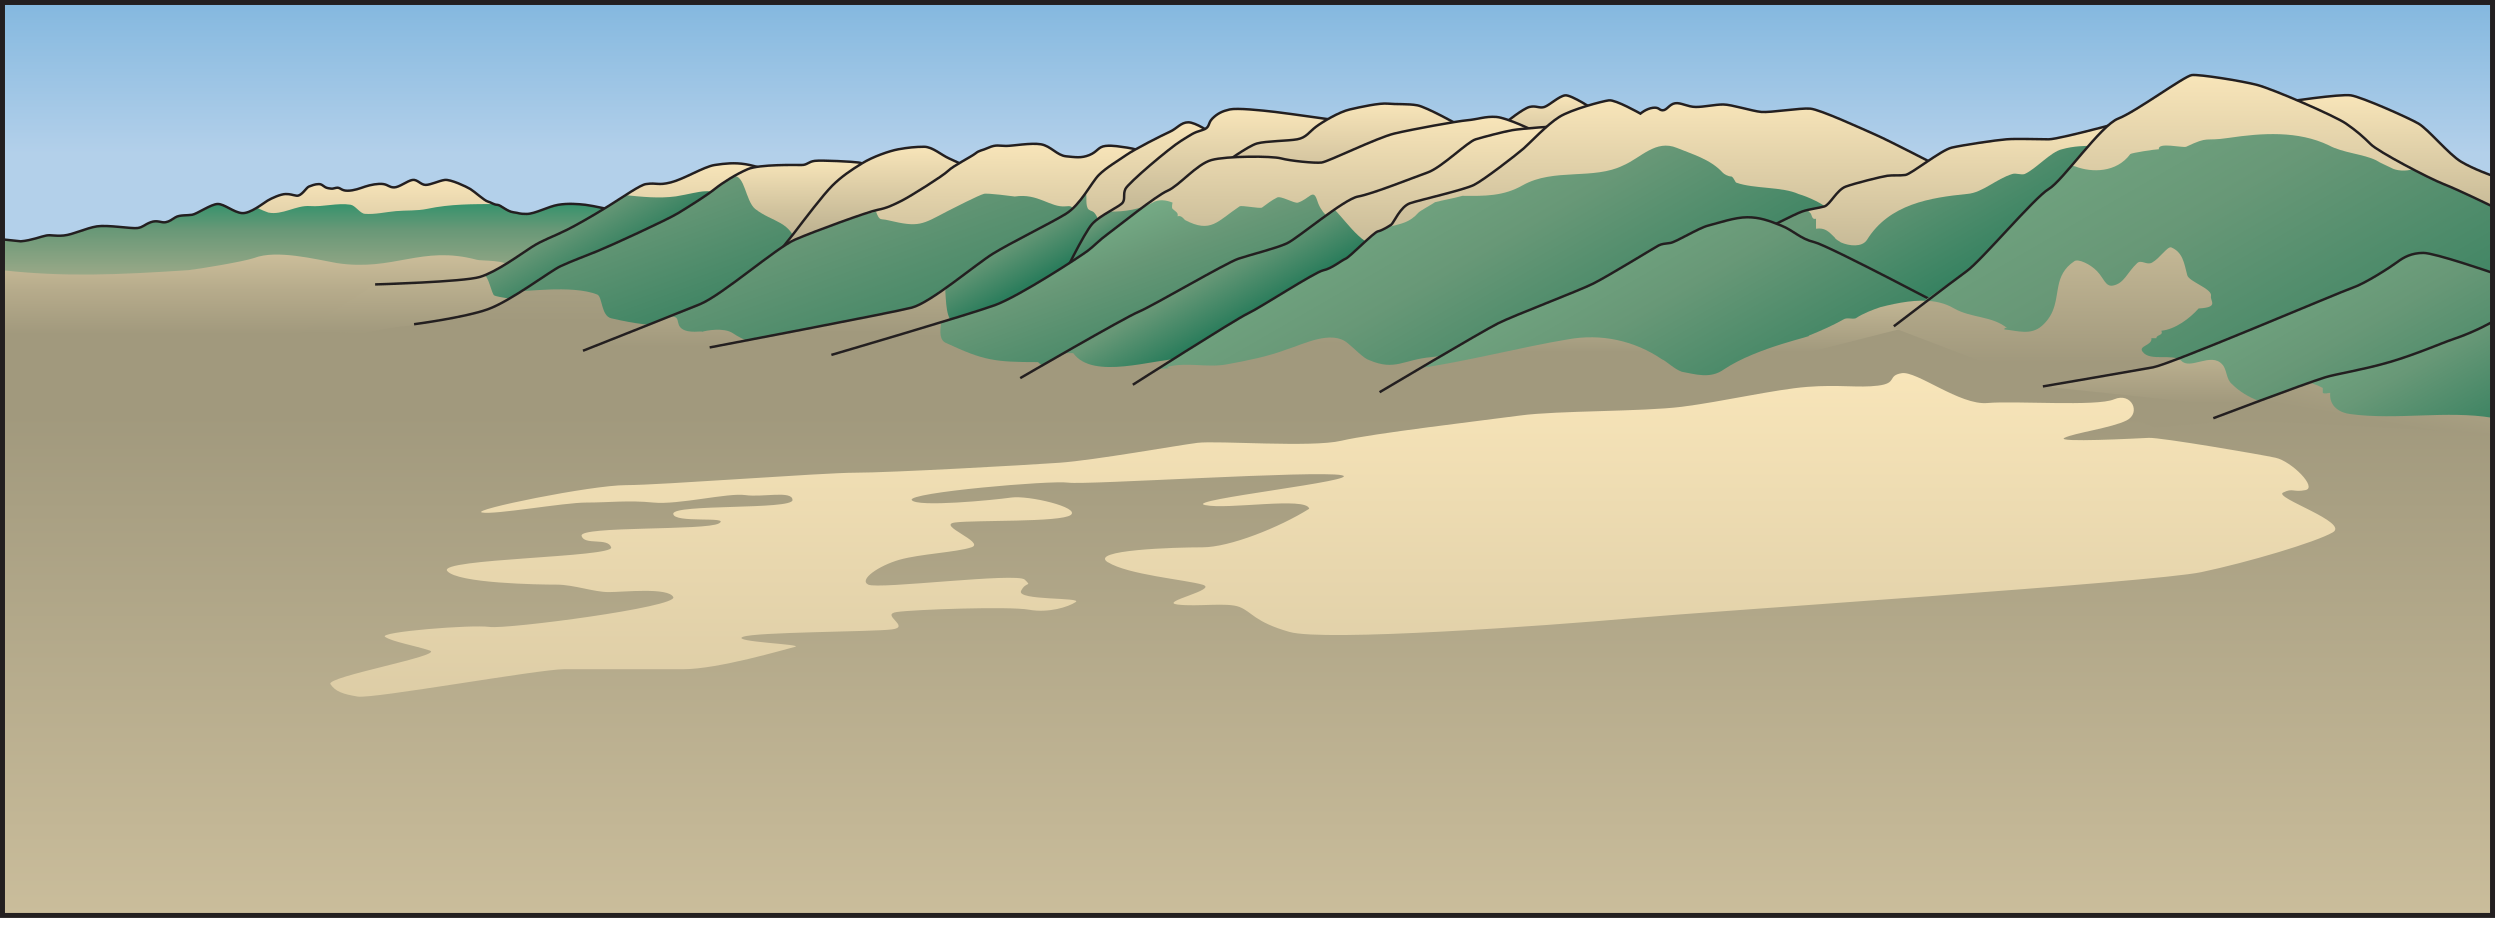 
        <svg xmlns:rdf="http://www.w3.org/1999/02/22-rdf-syntax-ns#" xmlns="http://www.w3.org/2000/svg" xmlns:cc="http://creativecommons.org/ns#" xmlns:xlink="http://www.w3.org/1999/xlink" xmlns:dc="http://purl.org/dc/elements/1.1/" x="0px" y="0px" width="502" height="186" viewBox="0 0 502 186" xml:space="preserve">
            <title>Mountain range 3D: plain (Great Sand Dunes)</title>
            <desc xmlns:ian_image_library="https://ian.umces.edu/media-library/">
                <ian_image_library:title>Mountain range 3D: plain (Great Sand Dunes)</ian_image_library:title>
                <ian_image_library:descr>Illustration of mountain range base with plains at Great Sand Dunes National Park and Preserve, Colorado</ian_image_library:descr>
                <ian_image_library:scene>
                    <ian_image_library:contains>diagram, template, base, ecosystem, elements, terrestrial, landform, landscape, feature, mountains, foothills, alp, craig, elevation, peak, pike, palisade, range, ridge, plain, grasslprairie, Great, SDunes National Park, Preserve, Colorado</ian_image_library:contains>
                    <ian_image_library:when>2004-08-25</ian_image_library:when>
                </ian_image_library:scene>
            </desc>
            
 <defs></defs>
 <linearGradient id="ian_symbols_d29026e764241ae4558d94d2b353937b" y2=".5" gradientUnits="userSpaceOnUse" x2="250.5" y1="70.682" x1="250.5">
  <stop stop-color="#B3D0EA" offset=".567"/>
  <stop stop-color="#84B8DF" offset="1"/>
 </linearGradient>
 <rect height="70.182" width="500" stroke="#231F20" y=".5" x=".5" stroke-width=".5" fill="url(#ian_symbols_d29026e764241ae4558d94d2b353937b)"/>
 <linearGradient id="ian_symbols_129295decd3e7f446d73d6608c87c552" y2="19.104" gradientUnits="userSpaceOnUse" x2="479.71" y1="60.275" x1="479.71">
  <stop stop-color="#A1997D" offset="0"/>
  <stop stop-color="#F8E5B9" offset="1"/>
 </linearGradient>
 <path d="m458.93 20.48s10.977-1.666 13.136-1.332c2.163.332 11.558 4.496 13.553 5.66 1.995 1.166 6.069 6.162 8.563 7.66 2.493 1.498 6.318 2.83 6.318 2.83v24.977l-34.752-24.311-6.82-15.484z" fill="url(#ian_symbols_129295decd3e7f446d73d6608c87c552)"/>
 <path stroke="#231F20" stroke-width=".5" d="m458.93 20.48s10.977-1.666 13.136-1.332c2.163.332 11.558 4.496 13.553 5.66 1.995 1.166 6.069 6.162 8.563 7.66 2.493 1.498 6.318 2.83 6.318 2.83v24.977l-34.752-24.311-6.82-15.484z" fill="none"/>
 <linearGradient id="ian_symbols_cb381865e6d781c48945c1571875a0b5" y2="19.142" gradientUnits="userSpaceOnUse" x2="311.28" y1="28.973" x1="311.28">
  <stop stop-color="#CDBF9B" offset="0"/>
  <stop stop-color="#F8E5B9" offset="1"/>
 </linearGradient>
 <path d="m302.3 24.643s3.493-2.83 4.821-3.164c1.331-.332 1.996.334 2.993 0 1-.332 2.911-2.162 4.158-2.33 1.246-.168 5.985 2.996 5.985 2.996l-8.646 6.828-9.31-4.33z" fill="url(#ian_symbols_cb381865e6d781c48945c1571875a0b5)"/>
 <path stroke="#231F20" stroke-width=".5" d="m302.3 24.643s3.493-2.83 4.821-3.164c1.331-.332 1.996.334 2.993 0 1-.332 2.911-2.162 4.158-2.33 1.246-.168 5.985 2.996 5.985 2.996l-8.646 6.828-9.31-4.33z" fill="none"/>
 <linearGradient id="ian_symbols_69a37d78f6a5b35485e2882254f15103" y2="60.442" gradientUnits="userSpaceOnUse" x2="250.5" y1="183.82" x1="250.5">
  <stop stop-color="#CABD9B" offset="0"/>
  <stop stop-color="#A1997D" offset=".815"/>
 </linearGradient>
 <rect height="123.38" width="500" stroke="#231F20" y="60.441" x=".5" stroke-width=".5" fill="url(#ian_symbols_69a37d78f6a5b35485e2882254f15103)"/>
 <linearGradient id="ian_symbols_55176a63a3d8ea648dad9452fbf66135" y2="36.116" gradientUnits="userSpaceOnUse" x2="61.94" y1="71.434" x1="61.94">
  <stop stop-color="#A1997D" offset=".124"/>
  <stop stop-color="#B6AB8B" offset=".372"/>
  <stop stop-color="#EBD9B0" offset=".88"/>
  <stop stop-color="#F8E5B9" offset="1"/>
 </linearGradient>
 <path d="m117.56 41.127c-1.498-.166-3.494-.332-5.489 0s-4.655 1.832-6.319 1.832c-1.661 0-1.329-.168-2.659-.334s-2.578-1.498-3.243-1.498-1.246-.498-1.913-.666c-.662-.166-2.659-1.998-3.49-2.498-.832-.5-3.991-1.998-5.156-1.83-1.163.164-2.825.998-3.822.998-.999 0-1.663-1.166-2.661-.998-.998.164-2.66 1.496-3.659 1.496-.996 0-1.163-.498-2.159-.664-.999-.168-2.661.166-3.66.498-.996.334-2.244.834-3.575.834-1.33 0-1.412-.75-2.244-.582-.831.166-.581.248-1.579.082s-1.081-.832-1.912-.832c-.832 0-1.498.332-1.995.498-.5.166-1.497 1.998-2.495 1.832-.997-.166-1.164-.332-2.161-.332-.998 0-2.827.832-3.658 1.332-.832.5-3.491 2.664-5.154 2.496-1.663-.166-3.492-1.83-4.823-1.83-1.33 0-4.155 1.998-5.154 2.164s-2.494 0-3.325.5c-.831.498-1.165.832-1.996.998-.831.168-1.662-.5-2.992 0s-1.496.998-2.661 1.166c-1.163.166-5.985-.666-8.147-.334-2.161.334-4.821 1.666-6.649 1.832-1.83.168-2.496-.166-3.493 0-.998.168-2.993 1-5.154 1.168-1.208-.029-2.44-.129-3.66-.279v22.51c3.663-.248 7.923-.43 12.47-.428 10.375.008 22.244 1.945 31.919.83 22.439-2.594 52.718-8.98 52.718-8.98l25.773-19.816c0-.001-4.32-.999-5.82-1.165z" fill="url(#ian_symbols_55176a63a3d8ea648dad9452fbf66135)"/>
 <linearGradient id="ian_symbols_dd57f5c865898f84cd63705b6a6b609a" y2="40.935" gradientUnits="userSpaceOnUse" x2="62.106" y1="55.138" x1="62.106">
  <stop stop-color="#98A887" offset=".006"/>
  <stop stop-color="#689877" offset=".635"/>
  <stop stop-color="#39936D" offset=".98"/>
  <stop stop-color="#36936C" offset="1"/>
 </linearGradient>
 <path d="m123.71 42.291s-4.323-.998-5.82-1.164-3.491-.332-5.486 0c-1.996.332-4.655 1.832-6.319 1.832-1.662 0-1.33-.168-2.661-.334-1.329-.166-2.576-1.498-3.241-1.498-.245 0-.478-.068-.708-.162-4.496.029-8.995-.02-13.675.967-2.106.441-4.203.277-6.293.461-2.091.18-4.175.707-6.258.543-.95-.074-1.902-1.684-2.853-1.828-2.718-.414-5.435.473-8.157.271-2.778-.205-5.563 1.889-8.365 1.303-.658-.221-1.367-.539-2.1-.889-.978.582-2.058 1.082-2.891.998-1.66-.166-3.491-1.83-4.82-1.83-1.331 0-4.156 1.998-5.155 2.164-.996.166-2.494 0-3.326.5-.83.498-1.162.832-1.993.998-.833.168-1.664-.5-2.994 0s-1.497.998-2.659 1.166c-1.165.166-5.988-.666-8.147-.334-2.163.334-4.822 1.666-6.652 1.832-1.829.168-2.494-.166-3.491 0-.998.168-2.993 1-5.154 1.168-1.317-.033-2.665-.15-3.992-.322v6.131c12.396 1.385 23.045.93 37.344-.016 2.244-.248 10.925-1.686 13.171-2.434 4.488-1.748 12.375.266 16.615 1.014 11.473 1.75 16.924-3.652 28.148-.656.748.25 6.596-.029 6.098 1.469.75-.250 21.84-11.35 21.84-11.35z" fill="url(#ian_symbols_dd57f5c865898f84cd63705b6a6b609a)"/>
 <path stroke="#231F20" stroke-width=".5" d="m123.38 42.291s-4.323-.998-5.817-1.164c-1.498-.166-3.494-.332-5.489 0s-4.655 1.832-6.319 1.832c-1.661 0-1.329-.168-2.659-.334s-2.578-1.498-3.243-1.498-1.246-.498-1.913-.666c-.662-.166-2.659-1.998-3.49-2.498-.832-.5-3.991-1.998-5.156-1.83-1.163.164-2.825.998-3.822.998-.999 0-1.663-1.166-2.661-.998-.998.164-2.66 1.496-3.659 1.496-.996 0-1.163-.498-2.159-.664-.999-.168-2.661.166-3.66.498-.996.334-2.244.834-3.575.834-1.33 0-1.412-.75-2.244-.582-.831.166-.581.248-1.579.082s-1.081-.832-1.912-.832c-.832 0-1.498.332-1.995.498-.5.166-1.497 1.998-2.495 1.832-.997-.166-1.164-.332-2.161-.332-.998 0-2.827.832-3.658 1.332-.832.5-3.491 2.664-5.154 2.496-1.663-.166-3.492-1.83-4.823-1.83-1.33 0-4.155 1.998-5.154 2.164s-2.494 0-3.325.5c-.831.498-1.165.832-1.996.998-.831.168-1.662-.5-2.992 0s-1.496.998-2.661 1.166c-1.163.166-5.985-.666-8.147-.334-2.161.334-4.821 1.666-6.649 1.832-1.83.168-2.496-.166-3.493 0-.998.168-2.993 1-5.154 1.168l-3.53-.373" fill="none"/>
 <linearGradient id="ian_symbols_94c4378518c9caf4c1ac8d8462448244" y2="32.787" gradientUnits="userSpaceOnUse" x2="106.85" y1="67.854" x1="106.85">
  <stop stop-color="#A1997D" offset=".028"/>
  <stop stop-color="#F8E5B9" offset="1"/>
 </linearGradient>
 <path d="m58.719 67.854l16.607-10.742s17.709-.5 21.035-1.498c3.325-1 8.063-4.496 10.392-5.994 2.328-1.498 4.157-1.998 7.149-3.498 1.551-.775 4.857-2.613 8.249-4.734 3.159-1.975 6.425-4.262 7.547-4.422 2.328-.334 2.328.332 4.989-.334 2.66-.666 6.652-3.164 8.813-3.496 2.162-.332 3.992-.5 6.153-.166 2.161.332 5.319 1.498 5.319 1.498l-58.863 29.442-37.388 3.944z" fill="url(#ian_symbols_94c4378518c9caf4c1ac8d8462448244)"/>
 <linearGradient id="ian_symbols_08c34fcdb9bfb1a4f1010775f1f3622a" y2="52.767" gradientUnits="userSpaceOnUse" x2="124.98" y1="42.495" x1="119.05">
  <stop stop-color="#689877" offset="0"/>
  <stop stop-color="#398362" offset=".74"/>
  <stop stop-color="#2B7D5C" offset=".944"/>
 </linearGradient>
 <path d="m135.68 39.436c-3.343.443-6.733.094-10.086-.252-1.088.693-2.275 1.471-3.447 2.203-3.392 2.121-6.698 3.959-8.249 4.734-2.992 1.5-4.821 2-7.149 3.498-2.114 1.359-6.215 4.367-9.441 5.656-.012.049-.021.096-.035.143.747-.248 1.467 3.652 1.966 3.902.25.252 5.787 1.244 8.754.863l39.162-20.223c-5.01-2.534-5.93-1.446-11.46-.524z" fill="url(#ian_symbols_08c34fcdb9bfb1a4f1010775f1f3622a)"/>
 <path stroke="#231F20" stroke-width=".5" d="m75.326 57.111s17.709-.5 21.035-1.498c3.325-1 8.063-4.496 10.392-5.994 2.328-1.498 4.157-1.998 7.149-3.498 1.551-.775 4.857-2.613 8.249-4.734 3.159-1.975 6.425-4.262 7.547-4.422 2.328-.334 2.328.332 4.989-.334 2.66-.666 6.652-3.164 8.813-3.496 2.162-.332 3.992-.5 6.153-.166 2.161.332 5.319 1.498 5.319 1.498" fill="none"/>
 <linearGradient id="ian_symbols_51d5cf130da32714dd019721786d7aa0" y2="32.256" gradientUnits="userSpaceOnUse" x2="129.2" y1="69.434" x1="129.2">
  <stop stop-color="#A1997D" offset=".129"/>
  <stop stop-color="#A69E81" offset=".293"/>
  <stop stop-color="#B6AB8C" offset=".499"/>
  <stop stop-color="#D0C29D" offset=".728"/>
  <stop stop-color="#F3E1B6" offset=".972"/>
  <stop stop-color="#F8E5B9" offset="1"/>
 </linearGradient>
 <path d="m83.142 65.104s10.143-1.332 14.797-2.996c4.657-1.666 12.473-7.66 14.633-8.66 2.162-.998 4.824-1.998 7.317-2.996 2.494-1 14.134-6.326 16.295-7.66 2.162-1.332 5.654-3.496 7.316-4.828s4.324-2.996 6.651-3.996c2.328-.998 9.645-.832 10.809-.832s1.33-.666 2.659-.834c1.33-.166 7.815.168 8.813.334.997.168 2.827 1 2.827 1l-1.164 11.156-46.227 24.643-44.728-4.331z" fill="url(#ian_symbols_51d5cf130da32714dd019721786d7aa0)"/>
 <linearGradient id="ian_symbols_b08480c3ff34c834f5907a72c995cd52" y2="65.275" gradientUnits="userSpaceOnUse" x2="136.64" y1="42.334" x1="128.29">
  <stop stop-color="#689877" offset="0"/>
  <stop stop-color="#3E8463" offset="1"/>
 </linearGradient>
 <path d="m160.03 49.582c-.998-5.244-4.893-4.875-8.384-7.623-1.946-1.576-2.105-7.014-4.35-6.543-1.435.824-2.797 1.746-3.798 2.547-1.662 1.332-5.154 3.496-7.316 4.828-2.161 1.334-13.801 6.66-16.295 7.66-2.493.998-5.155 1.998-7.317 2.996-1.239.574-4.339 2.791-7.636 4.889-.721.461 10.023-1.262 15.037.83.997.498.747 4.246 2.742 4.744 5.501 1.271 7.402 1.314 13.001 1.701l24.33-16.029z" fill="url(#ian_symbols_b08480c3ff34c834f5907a72c995cd52)"/>
 <path stroke="#231F20" stroke-width=".5" d="m83.142 65.104s10.143-1.332 14.797-2.996c4.657-1.666 12.473-7.66 14.633-8.66 2.162-.998 4.824-1.998 7.317-2.996 2.494-1 14.134-6.326 16.295-7.66 2.162-1.332 5.654-3.496 7.316-4.828s4.324-2.996 6.651-3.996c2.328-.998 9.645-.832 10.809-.832s1.33-.666 2.659-.834c1.33-.166 7.815.168 8.813.334.997.168 2.827 1 2.827 1" fill="none"/>
 <linearGradient id="ian_symbols_2646eb5943d135d42522e7be5c048785" y2="29.471" gradientUnits="userSpaceOnUse" x2="173.76" y1="55.447" x1="173.76">
  <stop stop-color="#A1997D" offset="0"/>
  <stop stop-color="#F8E5B9" offset="1"/>
 </linearGradient>
 <path d="m152.31 55.447s4.988-5.828 7.148-8.658c2.161-2.83 5.82-7.66 7.65-9.492 1.828-1.832 3.824-3.164 5.985-4.494 2.162-1.332 5.487-2.498 7.315-2.832 1.83-.332 3.493-.5 5.155-.5 1.663 0 3.492 1.666 4.988 2.332s4.656 2.164 4.656 2.164l-16.795 14.154-26.13 7.326z" fill="url(#ian_symbols_2646eb5943d135d42522e7be5c048785)"/>
 <path stroke="#231F20" stroke-width=".5" d="m152.31 55.447s4.988-5.828 7.148-8.658c2.161-2.83 5.82-7.66 7.65-9.492 1.828-1.832 3.824-3.164 5.985-4.494 2.162-1.332 5.487-2.498 7.315-2.832 1.83-.332 3.493-.5 5.155-.5 1.663 0 3.492 1.666 4.988 2.332s4.656 2.164 4.656 2.164" fill="none"/>
 <linearGradient id="ian_symbols_ebddcf2fabffb084a5cf0a0b85931685" y2="28.879" gradientUnits="userSpaceOnUse" x2="173.35" y1="74.762" x1="173.35">
  <stop stop-color="#A1997D" offset=".112"/>
  <stop stop-color="#F8E5B9" offset="1"/>
 </linearGradient>
 <path d="m117.06 70.432s18.955-7.492 23.445-9.324c4.489-1.832 15.298-11.322 19.123-12.986 3.823-1.666 14.799-5.662 16.628-5.994 1.828-.334 3.159-1 4.821-1.832 1.663-.834 8.313-4.996 9.313-5.994.997-1 4.655-2.83 5.487-3.496.83-.666 1.163-.5 2.659-1.166 1.497-.666 2.161-.334 3.492-.334s4.987-.666 6.984-.332c1.995.332 3.242 2.248 5.071 2.414 1.828.166 2.992.416 4.654-.25 1.664-.666 1.746-1.664 3.243-1.832 1.496-.166 2.993.166 4.324.334 1.329.166 3.324.832 3.324.832l-48.387 44.291-64.15-4.331z" fill="url(#ian_symbols_ebddcf2fabffb084a5cf0a0b85931685)"/>
 <linearGradient id="ian_symbols_3b231c6971d81794514a47df8673ef08" y2="72.267" gradientUnits="userSpaceOnUse" x2="181.96" y1="43.6" x1="171.52">
  <stop stop-color="#689877" offset="0"/>
  <stop stop-color="#3E8463" offset="1"/>
 </linearGradient>
 <path d="m214 41.432c-3.108.301-5.541-2.697-10.225-1.971 0 0-5.737-.775-6.235-.527-.998.25-6.211 2.926-7.208 3.426-5.238 2.746-5.736 3.369-11.972 1.873-1.688-.424-1.688.273-2.47-1.773-1.552.396-5.752 1.613-9.661 3.068-1.179.756-3.561 1.332-5.413 2.146-1.852.816-3.17 1.869-3.21 1.59-4.753 3.07-13.249 10.273-17.101 11.844-1.217.496-3.496 1.408-6.171 2.473 2.563-.27 1.176 1.422 2.595 2.438s4.053.359 4.053.609c.748-.25 4.354-.938 6.175.281 1.822 1.215 5.986 3.496 9.727 1.498 7.483-3.748 9.588-2.889 17.567-3.139-.294 0 3.049-.344 2.754-.344-.202.008 1.905 2.51 2.408.344 4.314.791 3.581-2.412 3.783-2.412 4.351-.182 3.128-5.18 7.658-4.939-.499.25-1.247 1.998-1.247 2.248.195 3.135-1.45 5.445-2.838 10.277l28.177-24.512c.46-4.51.50-4.655-1.15-4.498z" fill="url(#ian_symbols_3b231c6971d81794514a47df8673ef08)"/>
 <path stroke="#231F20" stroke-width=".5" d="m117.06 70.432s18.955-7.492 23.445-9.324c4.489-1.832 15.298-11.322 19.123-12.986 3.823-1.666 14.799-5.662 16.628-5.994 1.828-.334 3.159-1 4.821-1.832 1.663-.834 8.313-4.996 9.313-5.994.997-1 4.655-2.83 5.487-3.496.83-.666 1.163-.5 2.659-1.166 1.497-.666 2.161-.334 3.492-.334s4.987-.666 6.984-.332c1.995.332 3.242 2.248 5.071 2.414 1.828.166 2.992.416 4.654-.25 1.664-.666 1.746-1.664 3.243-1.832 1.496-.166 2.993.166 4.324.334 1.329.166 3.324.832 3.324.832" fill="none"/>
 <linearGradient id="ian_symbols_db16de8ecd98ebf431dc1e4814a42891" y2="24.559" gradientUnits="userSpaceOnUse" x2="192.8" y1="73.596" x1="192.8">
  <stop stop-color="#A1997D" offset=".14"/>
  <stop stop-color="#F8E5B9" offset="1"/>
 </linearGradient>
 <path d="m142.5 69.766s36.747-6.992 40.572-7.992c3.823-.998 12.804-8.658 16.295-10.822 3.492-2.164 11.64-6.16 14.631-7.992 2.993-1.832 5.155-6.328 6.651-7.826 1.497-1.498 3.825-2.832 5.488-3.996 1.662-1.166 7.234-3.996 8.729-4.662 1.496-.666 2.244-1.916 3.741-1.916s4.488 2.082 4.488 2.082l-23.277 27.475-25.94 19.48-51.37-3.831z" fill="url(#ian_symbols_db16de8ecd98ebf431dc1e4814a42891)"/>
 <linearGradient id="ian_symbols_1e9aa134039f1024294f0a6a5541e4b3" y2="58.245" gradientUnits="userSpaceOnUse" x2="208.55" y1="47.745" x1="202.49">
  <stop stop-color="#689877" offset=".073"/>
  <stop stop-color="#398362" offset=".667"/>
  <stop stop-color="#2B7D5C" offset=".832"/>
 </linearGradient>
 <path d="m220.42 43.9s-.253-.779-.784-1.273c-.375-.352-1.016-.311-1.252-.852-.473-1.086-.015-2.662-.411-2.965-1.118 1.574-2.434 3.211-3.967 4.148-2.991 1.832-11.139 5.828-14.631 7.992-2.053 1.27-5.999 4.441-9.682 7.041.437-.07.12.174.12.424.249 3.996.306 6.4 3.048 7.398 2.321 1.084 29.211-15.697 29.211-15.697s1.64-5.977-1.66-6.216z" fill="url(#ian_symbols_1e9aa134039f1024294f0a6a5541e4b3)"/>
 <path stroke="#231F20" stroke-width=".5" d="m142.5 69.766s36.747-6.992 40.572-7.992c3.823-.998 12.804-8.658 16.295-10.822 3.492-2.164 11.64-6.16 14.631-7.992 2.993-1.832 5.155-6.328 6.651-7.826 1.497-1.498 3.825-2.832 5.488-3.996 1.662-1.166 7.234-3.996 8.729-4.662 1.496-.666 2.244-1.916 3.741-1.916s4.488 2.082 4.488 2.082" fill="none"/>
 <linearGradient id="ian_symbols_4f426f163ea3ef041126b72355d44e40" y2="21.869" gradientUnits="userSpaceOnUse" x2="241.27" y1="56.111" x1="241.27">
  <stop stop-color="#A1997D" offset="0"/>
  <stop stop-color="#F8E5B9" offset="1"/>
 </linearGradient>
 <path d="m213.17 56.111s4.489-9.322 6.152-11.154c1.662-1.832 5.653-3.498 6.151-4.328.499-.834 0-1.5.499-2.666s8.979-8.324 11.141-9.656c2.162-1.332 2.495-1.666 4.24-2.166 1.747-.498 1.081-1.332 2.08-2.33.996-.998 1.994-1.498 3.491-1.832 1.496-.332 6.318.166 9.146.5 2.826.334 13.301 1.832 13.301 1.832l-10.973 9.656-45.23 22.144z" fill="url(#ian_symbols_4f426f163ea3ef041126b72355d44e40)"/>
 <linearGradient id="ian_symbols_2311e06e3e034794f106cc5ce0e578f4" y2="50.888" gradientUnits="userSpaceOnUse" x2="225.96" y1="43.182" x1="221.52">
  <stop stop-color="#689877" offset=".073"/>
  <stop stop-color="#398362" offset=".667"/>
  <stop stop-color="#2B7D5C" offset=".832"/>
 </linearGradient>
 <path d="m236.45 43.43c.249-.748-.499-.998-.998-1.498-.25-.25 0-1.248 0-1.248-1.247-.5-2.744-.75-3.989 0-2.424 1.322-5.624 1.867-8.745 1.805-1.237.732-2.59 1.582-3.395 2.469-1.663 1.832-6.152 11.154-6.152 11.154l24.65-12.068c-.28-.312-.73-.827-1.37-.614z" fill="url(#ian_symbols_2311e06e3e034794f106cc5ce0e578f4)"/>
 <path stroke="#231F20" stroke-width=".5" d="m213.17 56.111s4.489-9.322 6.152-11.154c1.662-1.832 5.653-3.498 6.151-4.328.499-.834 0-1.5.499-2.666s8.979-8.324 11.141-9.656c2.162-1.332 2.495-1.666 4.24-2.166 1.747-.498 1.081-1.332 2.08-2.33.996-.998 1.994-1.498 3.491-1.832 1.496-.332 6.318.166 9.146.5 2.826.334 13.301 1.832 13.301 1.832" fill="none"/>
 <linearGradient id="ian_symbols_44cedd0cea95fa84f17ff31cc41747b5" y2="20.791" gradientUnits="userSpaceOnUse" x2="269.29" y1="34.633" x1="269.29">
  <stop stop-color="#CFC09C" offset="0"/>
  <stop stop-color="#F8E5B9" offset="1"/>
 </linearGradient>
 <path d="m245.6 32.969s4.989-3.664 6.818-4.164c1.828-.498 6.234-.498 8.065-.832 1.828-.334 2.409-1.498 3.739-2.496 1.33-1.002 4.657-2.998 6.817-3.498 2.163-.5 5.987-1.332 7.65-1.166 1.661.166 4.073 0 5.902.334 1.829.332 8.396 3.996 8.396 3.996l-27.437 9.49-19.95-1.664z" fill="url(#ian_symbols_44cedd0cea95fa84f17ff31cc41747b5)"/>
 <path stroke="#231F20" stroke-width=".5" d="m245.6 32.969s4.989-3.664 6.818-4.164c1.828-.498 6.234-.498 8.065-.832 1.828-.334 2.409-1.498 3.739-2.496 1.33-1.002 4.657-2.998 6.817-3.498 2.163-.5 5.987-1.332 7.65-1.166 1.661.166 4.073 0 5.902.334 1.829.332 8.396 3.996 8.396 3.996" fill="none"/>
 <linearGradient id="ian_symbols_61bd395b0c650604316083332cdf027b" y2="23.452" gradientUnits="userSpaceOnUse" x2="237.53" y1="74.762" x1="237.53">
  <stop stop-color="#A1997D" offset=".14"/>
  <stop stop-color="#F8E5B9" offset="1"/>
 </linearGradient>
 <path d="m166.94 71.264s27.852-8.158 32.84-9.99 17.293-9.906 18.623-10.906c1.331-.998 2.244-2.08 4.074-3.412 1.829-1.334 9.643-7.66 11.972-8.658 2.329-1 5.82-5.328 8.813-6.162 2.993-.832 12.14-.832 13.969-.332 1.828.498 6.816 1 8.147.832 1.329-.166 11.141-4.996 14.632-5.828 3.492-.832 12.639-2.496 14.633-2.664 1.995-.166 3.658-.832 5.819-.664 2.162.166 7.649 2.828 7.649 2.828l-79.149 48.455-62.01-3.499z" fill="url(#ian_symbols_61bd395b0c650604316083332cdf027b)"/>
 <linearGradient id="ian_symbols_6b4f4be78c1d7824b1439ec0e6b12e8c" y2="71.323" gradientUnits="userSpaceOnUse" x2="237.96" y1="42.126" x1="227.33">
  <stop stop-color="#75AA85" offset=".006"/>
  <stop stop-color="#689877" offset=".315"/>
  <stop stop-color="#3E8463" offset="1"/>
 </linearGradient>
 <path d="m264.38 39.934c-.747-1.996-1.497 0-3.741.75-.749.25-3.491-1.5-4.24-.998-.997.498-1.996 1.248-2.993 1.996-.498.25-3.99-.5-4.49-.25-4.489 2.998-5.735 5.496-10.974 2.748-.25-.25-.748-1-1.496-.75.249-.748-.499-.998-.998-1.498-.25-.25 0-1.248 0-1.248-1.247-.5-2.744-.75-3.989 0-.571.311-1.186.576-1.831.805-2.894 2.145-6.068 4.678-7.149 5.467-1.83 1.332-2.743 2.414-4.074 3.412-1.33 1-13.635 9.074-18.623 10.906-1.666.613-5.89 1.932-10.771 3.416-.325 2.041-.35 3.709 1.044 4.217 7.483 3.496 9.673 3.807 18.404 3.807 1.563 2.154 11.011 1.307 13.751 1.668l3.26.184c1.373-.008 2.777-.096 4.158-.211l46.701-28.586c-5.01-.103-10.28-.218-11.95-5.835z" fill="url(#ian_symbols_6b4f4be78c1d7824b1439ec0e6b12e8c)"/>
 <path stroke="#231F20" stroke-width=".5" d="m166.94 71.264s27.852-8.158 32.84-9.99 17.293-9.906 18.623-10.906c1.331-.998 2.244-2.08 4.074-3.412 1.829-1.334 9.643-7.66 11.972-8.658 2.329-1 5.82-5.328 8.813-6.162 2.993-.832 12.14-.832 13.969-.332 1.828.498 6.816 1 8.147.832 1.329-.166 11.141-4.996 14.632-5.828 3.492-.832 12.639-2.496 14.633-2.664 1.995-.166 3.658-.832 5.819-.664 2.162.166 7.649 2.828 7.649 2.828" fill="none"/>
 <linearGradient id="ian_symbols_6e013687f3de4d94b10ee3234a3ba44e" y2="25.309" gradientUnits="userSpaceOnUse" x2="258.81" y1="76.426" x1="258.81">
  <stop stop-color="#A1997D" offset=".169"/>
  <stop stop-color="#F8E5B9" offset="1"/>
 </linearGradient>
 <path d="m225.48 76.244l-20.627-.318s20.952-12.154 23.778-13.32c2.828-1.166 17.543-9.822 20.037-10.656 2.494-.832 7.565-2.08 9.728-3.08 2.16-.998 11.473-8.908 14.299-9.408 2.827-.498 11.142-3.828 13.967-4.828 2.827-.998 7.982-6.16 9.646-6.66 1.662-.498 5.487-1.498 7.315-1.832 1.83-.332 9.145-.832 9.145-.832l-17.724 14.25-57.766 36.867-11.81-.183z" fill="url(#ian_symbols_6e013687f3de4d94b10ee3234a3ba44e)"/>
 <linearGradient id="ian_symbols_feb631452bb490143975ef665f85aeb3" y2="66.256" gradientUnits="userSpaceOnUse" x2="249.49" y1="54.194" x1="242.52">
  <stop stop-color="#689877" offset=".073"/>
  <stop stop-color="#398362" offset=".667"/>
  <stop stop-color="#2B7D5C" offset=".832"/>
 </linearGradient>
 <path d="m278.35 49.451c-4.089 1.023-7.41-4.307-10.376-7.387-3.71 2.559-8.167 6.152-9.577 6.805-2.162 1-7.233 2.248-9.728 3.08-2.494.834-17.209 9.49-20.037 10.656-1.597.658-8.973 4.822-15.092 8.32.653-.014 1.306-.021 1.956-.021 3.989 5.494 15.858 1.248 22.344.998-.49 0 42.52-22.951 40.52-22.451z" fill="url(#ian_symbols_feb631452bb490143975ef665f85aeb3)"/>
 <path stroke="#231F20" stroke-width=".5" d="m204.86 75.926s20.952-12.154 23.778-13.32c2.828-1.166 17.543-9.822 20.037-10.656 2.494-.832 7.565-2.08 9.728-3.08 2.16-.998 11.473-8.908 14.299-9.408 2.827-.498 11.142-3.828 13.967-4.828 2.827-.998 7.982-6.16 9.646-6.66 1.662-.498 5.487-1.498 7.315-1.832 1.83-.332 9.145-.832 9.145-.832" fill="none"/>
 <linearGradient id="ian_symbols_812db143756d0a14ed4d6adf18eb7929" y2="20.14" gradientUnits="userSpaceOnUse" x2="308.28" y1="77.258" x1="308.28">
  <stop stop-color="#A1997D" offset=".146"/>
  <stop stop-color="#F8E5B9" offset="1"/>
 </linearGradient>
 <path d="m284.17 77.018l-56.696.24s20.618-13.152 23.114-14.318c2.493-1.166 13.467-8.326 15.131-8.66 1.661-.33 3.656-1.996 4.489-2.33.83-.332 5.652-5.328 6.486-5.494.831-.166 2.16-1 2.657-1.332.5-.332 1.829-3.662 3.826-4.328 1.995-.666 10.807-2.666 12.802-3.664 1.996-.998 8.647-6.16 9.977-7.326s4.74-4.828 7.15-6.326c2.411-1.5 8.646-3.164 9.978-3.332 1.33-.164 6.317 2.666 6.317 2.666s1.165-1 2.495-1.166c1.33-.168 1.165.498 1.995.498.832 0 1.331-1.248 2.493-1.414 1.165-.168 2.495.748 4.159.748 1.662 0 3.824-.5 5.485-.5 1.663 0 5.82 1.334 7.649 1.5 1.829.164 7.815-.832 9.812-.666 1.995.166 10.475 4.08 13.135 5.246 2.661 1.166 12.47 6.242 12.47 6.242l-83.139 43.623-21.8.093z" fill="url(#ian_symbols_812db143756d0a14ed4d6adf18eb7929)"/>
 <linearGradient id="ian_symbols_3f9cd253b63593946d7209f9ad47c858" y2="76.517" gradientUnits="userSpaceOnUse" x2="312.06" y1="38.633" x1="290.19">
  <stop stop-color="#6FA17E" offset="0"/>
  <stop stop-color="#689877" offset=".315"/>
  <stop stop-color="#3E8463" offset="1"/>
 </linearGradient>
 <path d="m364.65 45.928c0-.748 5.986-2.719 5.986-3.469-.998.25-2.494.25-2.994 0-1.247-1.498-4.738-2.998-6.484-3.496-3.242-1.5-8.979-1.025-12.471-2.275-.25 0-.499-1-.998-1.25-.747 0-1.495-.498-1.747-.748-2.492-2.748-6.233-3.746-9.226-4.994-4.241-1.75-7.233 1.996-10.726 3.496-5.985 2.996-13.969.5-20.202 3.994-3.854 2.227-7.694 2.189-12.13 2.135-2.165.611-3.546.77-5.513 1.281-.289.246-3.056 1.77-3.31 2.08-1.747 1.998-3.492 2.246-5.488 2.746-.243.061-.488.111-.735.156-.602.357-1.371.762-1.922.871-.834.166-5.656 5.162-6.486 5.494-.833.334-2.828 2-4.489 2.33-1.664.334-12.638 7.494-15.131 8.66-1.707.797-11.891 7.201-18.156 11.17 1.054-.092 2.071-.172 3.023-.207-.499 0-1.247 0-.998-.252 3.991-.998 7.981.252 11.972-.5 3.992-.748 7.981-1.498 11.974-2.996 3.241-.998 8.978-3.996 12.22-1.248 1.248 1 3.307 3.152 4.306 3.402 5.236 2.246 6.825-.109 12.563-.609 9.228-.75 15.694-6.213 24.922-7.709 2.775-.516 52.698-18.102 52.698-18.102-.14.007-.29.016-.45.040z" fill="url(#ian_symbols_3f9cd253b63593946d7209f9ad47c858)"/>
 <path stroke="#231F20" stroke-width=".5" d="m227.47 77.258s20.618-13.152 23.114-14.318c2.493-1.166 13.467-8.326 15.131-8.66 1.661-.33 3.656-1.996 4.489-2.33.83-.332 5.652-5.328 6.486-5.494.831-.166 2.16-1 2.657-1.332.5-.332 1.829-3.662 3.826-4.328 1.995-.666 10.807-2.666 12.802-3.664 1.996-.998 8.647-6.16 9.977-7.326s4.74-4.828 7.15-6.326c2.411-1.5 8.646-3.164 9.978-3.332 1.33-.164 6.317 2.666 6.317 2.666s1.165-1 2.495-1.166c1.33-.168 1.165.498 1.995.498.832 0 1.331-1.248 2.493-1.414 1.165-.168 2.495.748 4.159.748 1.662 0 3.824-.5 5.485-.5 1.663 0 5.82 1.334 7.649 1.5 1.829.164 7.815-.832 9.812-.666 1.995.166 10.475 4.08 13.135 5.246 2.661 1.166 12.47 6.242 12.47 6.242" fill="none"/>
 <linearGradient id="ian_symbols_44e7c363abad05546d744e4296ba8015" y2="23.31" gradientUnits="userSpaceOnUse" x2="392.25" y1="69.766" x1="392.25">
  <stop stop-color="#A1997D" offset="0"/>
  <stop stop-color="#F8E5B9" offset="1"/>
 </linearGradient>
 <path d="m354.01 46.289s6.402-3.33 7.899-3.83c1.496-.5 3.24-.666 4.406-1 1.162-.332 2.493-3.33 4.324-3.996 1.827-.666 7.148-1.998 8.312-2.164s2.495 0 3.658-.166c1.164-.166 7.149-4.994 9.313-5.494 2.16-.5 8.812-1.5 10.974-1.666 2.163-.166 6.152 0 8.48 0s19.122-4.662 19.122-4.662l-31.428 46.455-45.05-23.477z" fill="url(#ian_symbols_44e7c363abad05546d744e4296ba8015)"/>
 <linearGradient id="ian_symbols_033ace9c556839a4f55b96a06c6974a8" y2="63.266" gradientUnits="userSpaceOnUse" x2="405.55" y1="28.214" x1="385.32">
  <stop stop-color="#689877" offset=".073"/>
  <stop stop-color="#398362" offset=".667"/>
  <stop stop-color="#2B7D5C" offset=".832"/>
 </linearGradient>
 <path d="m414.04 29.971c-2.245.5-5.238 3.969-7.482 4.969-.75.248-1.747-.25-2.494 0-3.243.998-5.986 3.746-8.981 3.994-7.481.752-15.712 2-20.201 9.242-.998 1.5-3.492 1.25-5.238.5-.249-.25-.998-.5-1.247-1-1.246-1.248-1.996-1.996-3.741-1.748v-1.998c-.997.25-.749-.998-1.246-1.248-.161-.193-.336-.357-.52-.498-.331.08-.661.17-.977.275-1.497.5-7.899 3.83-7.899 3.83l27.779 14.473c3.727-.631 7.467-.664 10.548 1.15 3.144 1.799 6.893 1.576 9.792 3.332l24.985-36.932c-4.61 1.667-8.18.303-13.08 1.659z" fill="url(#ian_symbols_033ace9c556839a4f55b96a06c6974a8)"/>
 <path stroke="#231F20" stroke-width=".5" d="m354.01 46.289s6.402-3.33 7.899-3.83c1.496-.5 3.24-.666 4.406-1 1.162-.332 2.493-3.33 4.324-3.996 1.827-.666 7.148-1.998 8.312-2.164s2.495 0 3.658-.166c1.164-.166 7.149-4.994 9.313-5.494 2.16-.5 8.812-1.5 10.974-1.666 2.163-.166 6.152 0 8.48 0s19.122-4.662 19.122-4.662" fill="none"/>
 <linearGradient id="ian_symbols_87e690b94bc33504e1e0207046bc0b93" y2="43.625" gradientUnits="userSpaceOnUse" x2="335.14" y1="78.756" x1="335.14">
  <stop stop-color="#A1997D" offset=".23"/>
  <stop stop-color="#F8E5B9" offset="1"/>
 </linearGradient>
 <path d="m277.02 78.756s20.451-12.154 23.776-13.82c3.327-1.664 16.131-6.492 19.123-7.99s12.471-7.326 13.137-7.66c.665-.334 1.163-.334 2.326-.498 1.166-.166 5.655-2.998 7.648-3.498 1.996-.498 5.322-1.664 7.816-1.664s4.323.668 6.818 1.664c2.492 1 3.823 2.664 6.65 3.332 2.827.664 28.933 14.484 28.933 14.484l-54.54 13.818-61.7 1.832z" fill="url(#ian_symbols_87e690b94bc33504e1e0207046bc0b93)"/>
 <linearGradient id="ian_symbols_259a3444dc1fb9e4b1b74603c5f85053" y2="84.636" gradientUnits="userSpaceOnUse" x2="346.65" y1="49.837" x1="326.56">
  <stop stop-color="#6FA17E" offset="0"/>
  <stop stop-color="#689877" offset=".315"/>
  <stop stop-color="#3E8463" offset="1"/>
 </linearGradient>
 <path d="m357.67 45.289c-2.495-.996-4.324-1.664-6.818-1.664s-5.82 1.166-7.816 1.664c-1.993.5-6.482 3.332-7.648 3.498-1.163.164-1.661.164-2.326.498-.666.334-10.145 6.162-13.137 7.66s-15.796 6.326-19.123 7.99c-1.867.938-8.479 5.496-15.962 8.992 8.374-1.07 21.452-4.395 29.93-5.771 6.734-1.248 13.469.25 18.957 3.996.747.25 2.492 1.998 3.99 2.498 2.742.5 5.736 1.498 8.48-.5 6.734-4.496 18.456-6.742 16.959-6.742 2.494-1 4.74-2 6.984-3.248.748-.498 1.746 0 2.494-.25 1.497-.998 3.491-1.748 4.988-2.248 3.544-.885 7.34-1.646 10.761-1.117-7.694-4.027-22.011-11.441-24.063-11.924-2.82-.668-4.15-2.332-6.64-3.332z" fill="url(#ian_symbols_259a3444dc1fb9e4b1b74603c5f85053)"/>
 <path stroke="#231F20" stroke-width=".5" d="m277.02 78.756s20.451-12.154 23.776-13.82c3.327-1.664 16.131-6.492 19.123-7.99s12.471-7.326 13.137-7.66c.665-.334 1.163-.334 2.326-.498 1.166-.166 5.655-2.998 7.648-3.498 1.996-.498 5.322-1.664 7.816-1.664s4.323.668 6.818 1.664c2.492 1 3.823 2.664 6.65 3.332 2.827.664 28.933 14.484 28.933 14.484" fill="none"/>
 <linearGradient id="ian_symbols_7a95da31851f2684bd6d3fe2459daf67" y2="15.054" gradientUnits="userSpaceOnUse" x2="440.27" y1="85.867" x1="440.27">
  <stop stop-color="#A1997D" offset=".185"/>
  <stop stop-color="#F8E5B9" offset="1"/>
 </linearGradient>
 <path d="m432.71 85.867l-52.682-20.1s11.891-9.156 14.884-11.32 13.635-14.818 16.461-16.484c2.826-1.664 10.478-12.82 13.968-14.152 3.491-1.332 13.303-8.574 14.798-8.742 1.498-.166 9.976 1.166 13.137 1.998 3.159.832 15.63 6.244 17.792 7.742 2.161 1.498 3.491 2.666 4.987 4.164 1.497 1.498 11.64 6.826 14.633 7.992 2.994 1.164 9.811 4.494 9.811 4.494v38.463l-67.79 5.945z" fill="url(#ian_symbols_7a95da31851f2684bd6d3fe2459daf67)"/>
 <linearGradient id="ian_symbols_3477a5e6f05c54f429f458eefd7a98bc" y2="82.777" gradientUnits="userSpaceOnUse" x2="461.81" y1="25.795" x1="428.92">
  <stop stop-color="#6FA17E" offset="0"/>
  <stop stop-color="#689877" offset=".315"/>
  <stop stop-color="#3E8463" offset="1"/>
 </linearGradient>
 <path d="m490.69 36.965c-1.229-.479-3.663-1.66-6.211-2.99-1.33.447-3.288.352-4.349-.283-.997-.5-2.244-1-2.992-1.5-2.495-1.248-6.734-1.5-9.477-2.998-6.237-2.996-13.469-2.496-20.204-1.498-4.988.75-3.74-.471-8.479 1.775-.749.25-5.737-.998-5.487.5-.749 0-5.487.721-5.737.973-2.743 3.746-7.73 3.746-10.975 2.498-.235-.08-.506-.133-.798-.178-1.888 2.205-3.571 4.09-4.605 4.699-2.826 1.666-13.468 14.32-16.461 16.484-2.004 1.447-6.091 4.24-8.576 5.926 2.137.043 4.182.471 5.998 1.539 3.493 1.998 7.731 1.5 10.725 3.996-.499-.25-.749.25-.499.25 2.495.25 5.237 1.25 7.482-.75 2.809-2.516 2.727-5.373 3.284-8.012.383-1.813 1.067-3.523 3.201-4.947.749-.551 3.185.57 4.561 2.006 1.378 1.434 1.697 3.184 3.209 2.887 2.257-.441 2.798-2.584 4.837-4.502.829-.779 1.905.477 2.976-.1 1.563-.844 3.12-3.334 3.873-3.064 2.304.986 2.57 3.066 3.213 5.586.331 1.297 5.107 2.738 4.768 4.18-.248 1 1.746 2.275-2.492 2.498-1.748 1.998-4.74 4.219-7.484 4.469.498 1-.997.75-.997 1.498h-.998c.25 1.498-2.743 1.498-1.745 2.748 1.496 1.998 5.986.25 7.731 1.748 1.745 1.998 5.985-1.748 8.229.748.999 1 .751 2.998 1.996 3.998 2.992 2.996 7.232 4.244 11.225 4.744 6.257.756 34.845-21.326 41.07-21.451v-18.983c.01 0-6.81-3.33-9.8-4.494z" fill="url(#ian_symbols_3477a5e6f05c54f429f458eefd7a98bc)"/>
 <path stroke="#231F20" stroke-width=".5" d="m380.28 65.52s11.64-8.908 14.633-11.072 13.635-14.818 16.461-16.484c2.826-1.664 10.478-12.82 13.968-14.152 3.491-1.332 13.303-8.574 14.798-8.742 1.498-.166 9.976 1.166 13.137 1.998 3.159.832 15.63 6.244 17.792 7.742 2.161 1.498 3.491 2.666 4.987 4.164 1.497 1.498 11.64 6.826 14.633 7.992 2.994 1.164 9.811 4.494 9.811 4.494" fill="none"/>
 <linearGradient id="ian_symbols_9de36079bbb5e6b48dad0750e7f6d7c4" y2="50.783" gradientUnits="userSpaceOnUse" x2="455.35" y1="87.082" x1="455.35">
  <stop stop-color="#A1997D" offset=".169"/>
  <stop stop-color="#F8E5B9" offset="1"/>
 </linearGradient>
 <path d="m410.21 77.592s18.458-3.164 22.117-3.83c3.658-.666 37.58-15.15 40.074-15.984 2.492-.832 7.648-4.162 8.978-5.16 1.329-1 2.91-1.834 5.236-1.834 2.33 0 13.886 3.996 13.886 3.996v32.303l-90.3-9.491z" fill="url(#ian_symbols_9de36079bbb5e6b48dad0750e7f6d7c4)"/>
 <linearGradient id="ian_symbols_7c9b85e31dddd2e40970a1522ac05591" y2="91.671" gradientUnits="userSpaceOnUse" x2="485.25" y1="56.212" x1="464.78">
  <stop stop-color="#6FA17E" offset="0"/>
  <stop stop-color="#689877" offset=".315"/>
  <stop stop-color="#3E8463" offset="1"/>
 </linearGradient>
 <path d="m486.61 50.783c-2.326 0-3.907.834-5.236 1.834-1.329.998-6.485 4.328-8.978 5.16-2.016.672-24.525 10.25-35.039 14.262.231.092.438.209.618.363 1.745 1.998 5.985-1.748 8.229.748.999 1 .751 2.998 1.996 3.998 2.992 2.996 7.232 4.244 11.225 4.744 13.701 1.656 27.18-.496 41.07.973v-28.086c.01 0-11.55-3.996-13.88-3.996z" fill="url(#ian_symbols_7c9b85e31dddd2e40970a1522ac05591)"/>
 <path stroke="#231F20" stroke-width=".5" d="m410.21 77.592s18.458-3.164 22.117-3.83c3.658-.666 37.58-15.15 40.074-15.984 2.492-.832 7.648-4.162 8.978-5.16 1.329-1 2.91-1.834 5.236-1.834 2.33 0 13.886 3.996 13.886 3.996" fill="none"/>
 <linearGradient id="ian_symbols_e62de41e695dcdd49d06c8bf760830a6" y2="60.44" gradientUnits="userSpaceOnUse" x2="476.89" y1="88.82" x1="471.88">
  <stop stop-color="#A1997D" offset=".174"/>
  <stop stop-color="#C3B694" offset="1"/>
 </linearGradient>
 <path d="m444.43 83.979s18.162-6.887 22.487-8.219c2.192-.676 7.616-1.502 13.016-3.086 5.243-1.539 10.46-3.836 12.674-4.572 4.488-1.5 7.897-3.498 7.897-3.498v22.479l-56.08-3.104z" fill="url(#ian_symbols_e62de41e695dcdd49d06c8bf760830a6)"/>
 <linearGradient id="ian_symbols_3862c88547247904b1a930868c01ff7e" y2="88.56" gradientUnits="userSpaceOnUse" x2="492.43" y1="67.345" x1="480.18">
  <stop stop-color="#6FA17E" offset="0"/>
  <stop stop-color="#689877" offset=".315"/>
  <stop stop-color="#3E8463" offset="1"/>
 </linearGradient>
 <path d="m466.41 78.896c.497.25.996 0 1.495 0-.248 2.746 1.995 3.996 3.991 4.244 9.491 1.281 19.382-.783 28.6.76v-19.296s-3.409 1.998-7.897 3.498c-2.214.736-7.431 3.033-12.674 4.572-5.399 1.584-10.823 2.41-13.016 3.086-.72.223-1.824.598-3.161 1.07.89.246 1.775.59 2.662 1.066.01.250.01.750.01 1z" fill="url(#ian_symbols_3862c88547247904b1a930868c01ff7e)"/>
 <path stroke="#231F20" stroke-width=".5" d="m444.43 83.979s18.162-6.887 22.487-8.219c2.192-.676 7.616-1.502 13.016-3.086 5.243-1.539 10.46-3.836 12.674-4.572 4.488-1.5 7.897-3.498 7.897-3.498" fill="none"/>
 <linearGradient id="ian_symbols_20300433d116280481ff2d06f8b90d97" y2="74.91" gradientUnits="userSpaceOnUse" x2="267.62" y1="139.9" x1="267.62">
  <stop stop-color="#DDCDA6" offset="0"/>
  <stop stop-color="#F8E5B9" offset="1"/>
 </linearGradient>
 <path d="m222.48 112.9c3.99 2.496 15.464 3.496 18.956 4.494 3.491 1-8.979 3.496-4.988 3.996 3.99.5 9.976-.5 12.47.5 2.495.998 2.994 2.996 9.978 4.994 6.983 2 51.88-1.248 68.839-2.746 16.961-1.498 104.76-7.242 114.24-9.242 9.477-1.996 22.943-5.994 26.437-7.992 3.492-1.996-11.974-6.993-9.979-7.991 1.998-1 1.998 0 4.492-.5s-2.797-5.795-5.988-6.494c-3.188-.697-23.147-4.096-25.439-3.996-2.291.102-18.956 1-16.961 0 1.996-1 9.478-1.998 12.472-3.496 2.992-1.498.998-5.744-2.494-4.246-3.492 1.5-19.953.25-25.441.748-5.486.502-14.216-6.492-17.209-5.994-2.994.502-.749 2-4.738 2.498-3.989.5-7.732-.25-14.218.252-6.484.5-17.209 2.996-25.19 3.996-7.982.998-24.943.748-32.424 1.748-7.484.998-29.959 3.645-35.931 5.068s-24.929-.074-28.919.426-20.701 3.496-27.687 3.996c-6.982.498-34.169 1.998-40.902 1.998-6.735 0-39.16 2.498-46.143 2.498s-31.428 4.995-28.934 5.495c2.494.498 16.462-1.998 20.951-1.998 4.49 0 8.481-.501 13.469 0 4.988.498 14.965-1.999 18.458-1.499 3.491.498 9.478-1 9.478.998 0 1.999-23.944.749-23.944 2.747s11.673.434 9.18 1.932c-2.495 1.498-28.085.5-27.588 2.498.499 1.998 5.291.281 5.937 2.314s-34.919 2.248-32.924 4.744c1.996 2.498 18.458 2.748 21.949 2.748 3.492 0 7.483 1.498 10.477 1.498s11.972-.998 12.97 1c.997 1.998-33.422 6.494-36.914 5.994s-22.448.998-20.951 1.998 5.985 1.748 8.979 2.746c2.992 1-20.951 5.246-19.953 6.744.999 1.5 2.494 2 5.487 2.498s36.415-5.494 41.403-5.494h23.944c6.983 0 20.451-3.996 22.448-4.496 1.993-.5-12.971-.998-10.477-1.998s25.939-1 29.93-1.498c3.992-.5-2.492-2.998.998-3.498 3.492-.498 22.582-1.176 26.506-.463 3.923.713 7.914-.535 9.41-1.535 1.497-.998-11.972-.248-10.975-2.246.999-1.998 2.245-.75.749-2.248-1.496-1.5-29.432 1.998-31.428.998-1.995-.998 2.137-3.82 6.252-4.994s11.457-1.5 14.451-2.498c2.992-1-7.233-4.496-3.243-4.994 3.991-.5 21.202 0 23.196-1.5 1.994-1.498-8.48-3.995-11.972-3.497-3.491.5-18.956 1.999-19.953.5-.998-1.498 27.935-3.996 31.426-3.496 3.492.5 49.884-2.498 54.871-1.498 4.991.998-31.925 4.994-27.435 5.993 4.488 1 20.452-1.747 20.95.75-5.986 3.746-15.962 7.742-21.449 7.742s-22.97.51-18.98 3.01z" fill="url(#ian_symbols_20300433d116280481ff2d06f8b90d97)"/>
 <rect height="183.32" width="500" stroke="#231F20" y=".5" x=".5" fill="none"/>
</svg>
